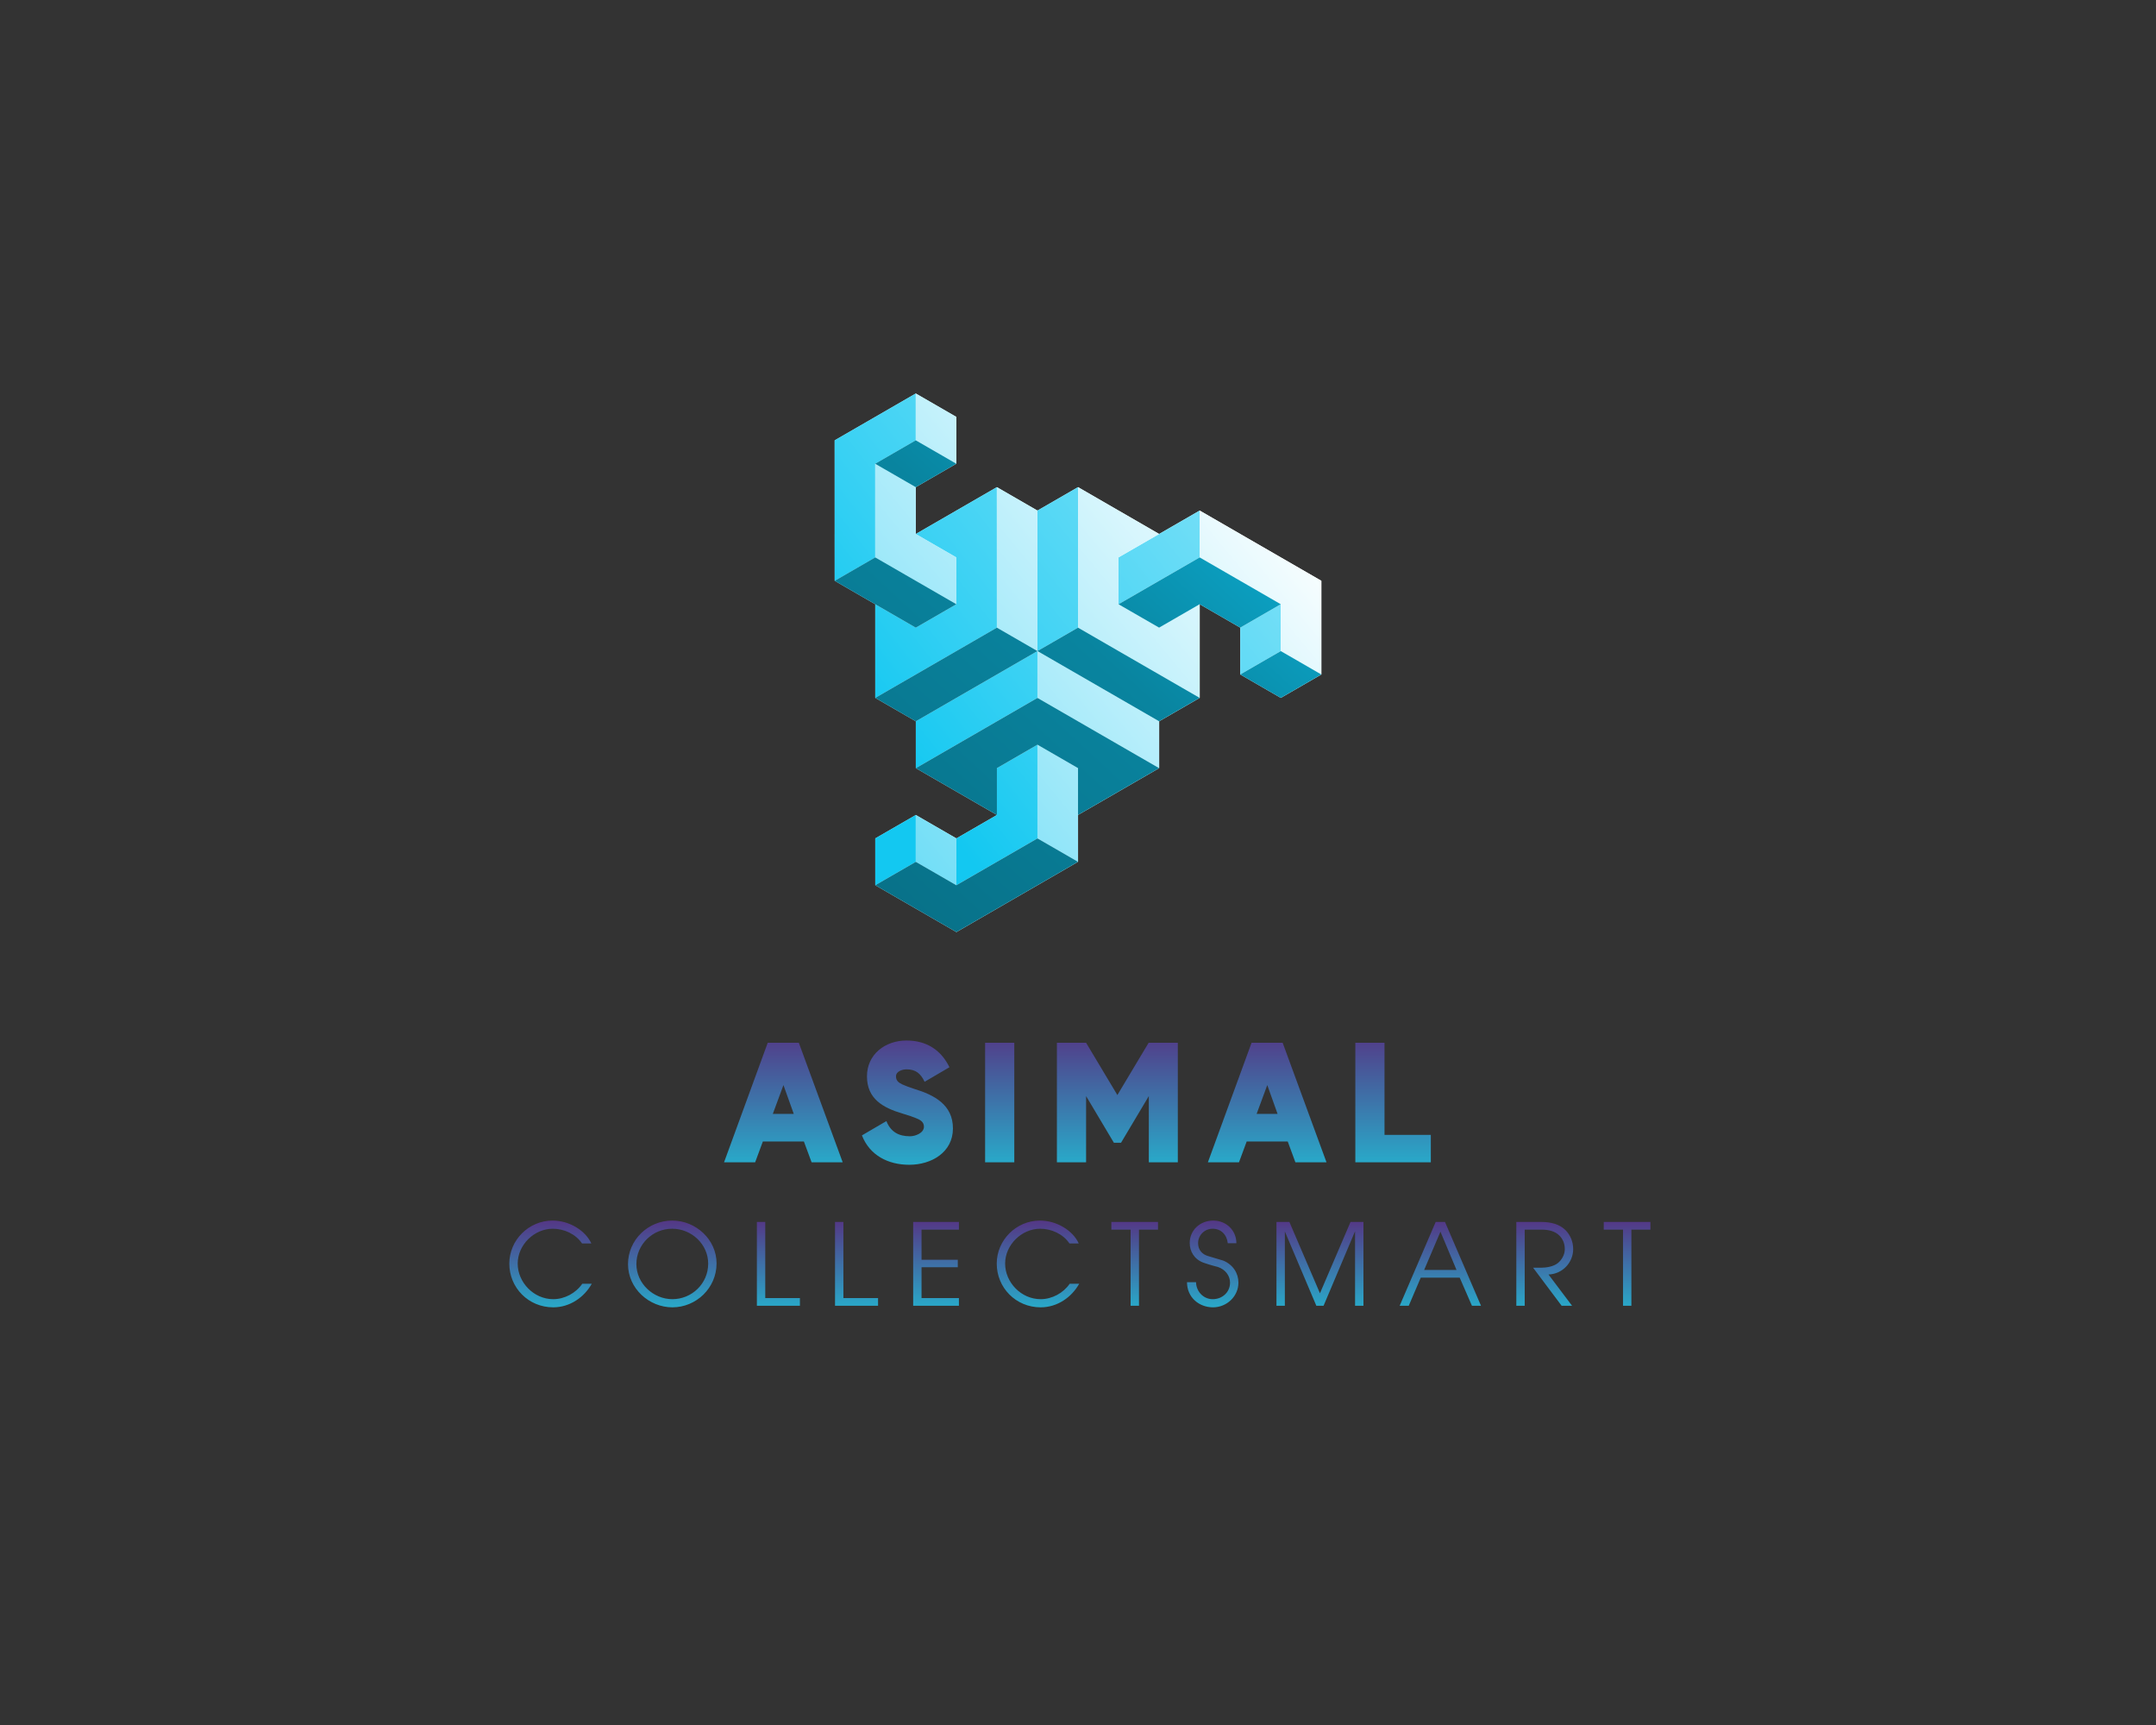<svg xml:space="preserve" viewBox="0 0 1280 1024" height="1024" width="1280" version="1.1" xmlns:xlink="http://www.w3.org/1999/xlink" xmlns="http://www.w3.org/2000/svg">
<rect x="0" y="0" width="1280" height="1024" fill="#333333" stroke="none"/>
<desc>Created with Fabric.js 5.3.0</desc>
<defs>
</defs>
<g id="background-logo" transform="matrix(1 0 0 1 640 512)">
<rect height="1024" width="1280" ry="0" rx="0" y="-512" x="-640" paint-order="stroke" style="stroke: none; stroke-width: 0; stroke-dasharray: none; stroke-linecap: butt; stroke-dashoffset: 0; stroke-linejoin: miter; stroke-miterlimit: 4; fill: rgb(255,255,255); fill-opacity: 0; fill-rule: nonzero; opacity: 1;"></rect>
</g>
<g id="text-logo" transform="matrix(1.921 0 0 1.921 639.663 654.554)">
<g paint-order="stroke" style="">
		<g id="text-logo-path-0" transform="matrix(1 0 0 1 0 0)">
<linearGradient y2="51.164" x2="-0.202" y1="-9.836" x1="-0.202" gradientTransform="matrix(1 0 0 1 0.16 -37.64)" gradientUnits="userSpaceOnUse" id="SVGID_248396">
<stop style="stop-color:rgb(91,36,122);stop-opacity: 1" offset="0%"></stop>
<stop style="stop-color:rgb(27,206,223);stop-opacity: 1" offset="100%"></stop>
</linearGradient>
<path stroke-linecap="round" d="M 27.22 0 L 36.83 0 L 23.27 -36.94 L 13.66 -36.94 L 0.16 0 L 9.77 0 L 12.15 -6.43 L 24.84 -6.43 Z M 15.23 -14.96 L 18.52 -23.87 L 21.71 -14.96 Z M 57.4 0.76 C 64.26 0.76 70.9 -3.08 70.9 -10.48 C 70.9 -17.77 65.18 -20.79 58.97 -22.68 C 57.29 -23.22 56.05 -23.71 55.24 -24.08 C 54.11 -24.62 53.3 -25.22 53.3 -26.57 C 53.3 -28.13 55.3 -28.73 56.54 -28.73 C 59.45 -28.73 60.91 -27.43 62.15 -24.89 L 69.82 -29.38 C 67.18 -34.83 62.59 -37.64 56.54 -37.64 C 49.95 -37.64 44.33 -33.37 44.33 -26.57 C 44.33 -19.6 49.3 -16.85 55.3 -15.07 C 57.19 -14.53 58.54 -14.04 59.45 -13.66 C 60.7 -13.18 61.94 -12.53 61.94 -11.02 C 61.94 -9.02 59.24 -8.05 57.62 -8.05 C 54.11 -8.05 51.68 -9.4 50.33 -12.74 L 42.77 -8.32 C 45.2 -2.11 50.92 0.76 57.4 0.76 Z M 80.84 -36.94 L 80.84 0 L 89.86 0 L 89.86 -36.94 Z M 131.44 -36.88 L 131.38 -36.94 L 121.72 -20.79 L 112.05 -36.94 L 103.03 -36.94 L 103.03 0 L 112.05 0 L 112.05 -20.47 L 120.64 -6.05 L 122.85 -6.05 L 131.44 -20.47 L 131.44 0 L 140.4 0 L 140.4 -36.94 L 131.44 -36.94 Z M 176.74 0 L 186.35 0 L 172.8 -36.94 L 163.19 -36.94 L 149.69 0 L 159.3 0 L 161.68 -6.43 L 174.37 -6.43 Z M 164.75 -14.96 L 168.05 -23.87 L 171.23 -14.96 Z M 204.28 -8.48 L 204.28 -36.94 L 195.26 -36.94 L 195.26 0 L 218.59 0 L 218.59 -8.48 Z" transform="translate(-109.375, 18.44)" paint-order="stroke" style="stroke: none; stroke-width: 0; stroke-dasharray: none; stroke-linecap: butt; stroke-dashoffset: 0; stroke-linejoin: miter; stroke-miterlimit: 4; fill: url(#SVGID_248396); fill-rule: nonzero; opacity: 1;"></path>
</g>
</g>
</g>
<g id="tagline-c2f1cc3f-4e73-4639-9b60-bc4b66d80341-logo" transform="matrix(1.921 0 0 1.921 641.109 750.309)">
<g paint-order="stroke" style="">
		<g id="tagline-c2f1cc3f-4e73-4639-9b60-bc4b66d80341-logo-path-0" transform="matrix(1 0 0 1 0 0)">
<linearGradient y2="35.55" x2="-1.488" y1="-4.45" x1="-1.488" gradientTransform="matrix(1 0 0 1 1.54 -26.32)" gradientUnits="userSpaceOnUse" id="SVGID_248397">
<stop style="stop-color:rgb(91,36,122);stop-opacity: 1" offset="0%"></stop>
<stop style="stop-color:rgb(27,206,223);stop-opacity: 1" offset="100%"></stop>
</linearGradient>
<path stroke-linecap="round" d="M 27.02 -6.79 L 24.08 -6.79 C 22.12 -3.92 18.62 -2.03 15.12 -2.03 C 9.03 -2.03 4.13 -7.28 4.13 -13.02 C 4.13 -18.83 9.24 -23.8 14.98 -23.8 C 18.41 -23.8 22.05 -22.19 24.01 -19.25 L 26.88 -19.25 C 25.13 -23.17 20.16 -26.32 14.91 -26.32 C 7.56 -26.32 1.54 -20.3 1.54 -13.02 C 1.54 -5.6 7.42 0.49 15.12 0.49 C 20.3 0.49 24.71 -2.66 27.02 -6.79 Z M 65.59 -13.09 C 65.59 -20.44 59.22 -26.32 51.87 -26.32 C 44.38 -26.32 38.22 -20.3 38.22 -12.88 C 38.22 -5.32 44.73 0.49 51.94 0.49 C 59.29 0.49 65.59 -5.46 65.59 -13.09 Z M 63 -13.02 C 63 -6.79 57.89 -2.03 51.94 -2.03 C 46.06 -2.03 40.81 -6.86 40.81 -12.88 C 40.81 -18.9 45.78 -23.8 51.87 -23.8 C 57.89 -23.8 63 -18.97 63 -13.02 Z M 91.35 0 L 91.35 -2.38 L 80.64 -2.38 L 80.64 -25.9 L 78.05 -25.9 L 78.05 0 Z M 115.5 0 L 115.5 -2.38 L 104.79 -2.38 L 104.79 -25.9 L 102.2 -25.9 L 102.2 0 Z M 140.49 0 L 140.49 -2.38 L 128.94 -2.38 L 128.94 -11.9 L 140.14 -11.9 L 140.14 -14.21 L 128.94 -14.21 L 128.94 -23.52 L 140.49 -23.52 L 140.49 -25.9 L 126.35 -25.9 L 126.35 0 Z M 177.66 -6.79 L 174.72 -6.79 C 172.76 -3.92 169.26 -2.03 165.76 -2.03 C 159.67 -2.03 154.77 -7.28 154.77 -13.02 C 154.77 -18.83 159.88 -23.8 165.62 -23.8 C 169.05 -23.8 172.69 -22.19 174.65 -19.25 L 177.52 -19.25 C 175.77 -23.17 170.8 -26.32 165.55 -26.32 C 158.2 -26.32 152.18 -20.3 152.18 -13.02 C 152.18 -5.6 158.06 0.49 165.76 0.49 C 170.94 0.49 175.35 -2.66 177.66 -6.79 Z M 202.02 -23.52 L 202.02 -25.9 L 187.6 -25.9 L 187.6 -23.52 L 193.55 -23.52 L 193.55 0 L 196.14 0 L 196.14 -23.52 Z M 226.87 -7.14 C 226.87 -9.94 225.33 -12.6 222.25 -13.93 L 217.35 -15.4 C 215.74 -15.89 214.41 -17.22 214.41 -19.32 C 214.41 -21.91 216.51 -23.8 218.89 -23.8 C 221.48 -23.8 223.3 -21.98 223.58 -19.32 L 226.24 -19.32 C 226.24 -23.38 223.02 -26.32 219.1 -26.32 C 215.04 -26.32 211.82 -23.38 211.82 -19.39 C 211.82 -16.8 213.22 -14.35 216.09 -13.3 C 218.05 -12.6 220.57 -11.97 220.57 -11.97 C 222.81 -11.2 224.28 -9.31 224.28 -7.14 C 224.28 -4.13 221.83 -2.03 218.96 -2.03 C 215.81 -2.03 213.78 -4.69 213.78 -7.28 L 210.98 -7.28 C 210.98 -2.59 214.69 0.49 219.03 0.49 C 223.23 0.49 226.87 -2.87 226.87 -7.14 Z M 265.51 0 L 265.51 -25.9 L 261.52 -25.9 L 252.07 -3.85 L 242.62 -25.9 L 238.63 -25.9 L 238.63 0 L 241.22 0 L 241.22 -22.96 L 250.95 0 L 253.19 0 L 262.92 -23.03 L 262.92 0 Z M 301.84 0 L 290.71 -25.9 L 287.84 -25.9 L 276.71 0 L 279.51 0 L 283.22 -8.68 L 295.26 -8.68 L 299.04 0 Z M 294.28 -11.06 L 284.27 -11.06 L 289.31 -22.89 Z M 330.33 -17.5 C 330.33 -19.95 329.35 -21.91 328.02 -23.31 C 326.13 -25.2 323.54 -25.9 320.25 -25.9 L 312.76 -25.9 L 312.76 0 L 315.35 0 L 315.35 -23.52 L 320.6 -23.52 C 322.7 -23.52 324.73 -23.03 326.06 -21.7 C 327.04 -20.72 327.74 -19.32 327.74 -17.5 C 327.74 -15.75 326.76 -14.14 325.64 -13.23 C 324.24 -12.04 321.79 -11.76 320.6 -11.76 L 317.94 -11.76 L 326.76 0 L 329.98 0 L 322.7 -9.66 C 327.11 -9.8 330.33 -13.44 330.33 -17.5 Z M 354.2 -23.52 L 354.2 -25.9 L 339.78 -25.9 L 339.78 -23.52 L 345.73 -23.52 L 345.73 0 L 348.32 0 L 348.32 -23.52 Z" transform="translate(-177.87, 12.915)" paint-order="stroke" style="stroke: none; stroke-width: 0; stroke-dasharray: none; stroke-linecap: butt; stroke-dashoffset: 0; stroke-linejoin: miter; stroke-miterlimit: 4; fill: url(#SVGID_248397); fill-rule: nonzero; opacity: 1;"></path>
</g>
</g>
</g>
<g id="logo-logo" transform="matrix(1.921 0 0 1.921 640 393.444)">
<g paint-order="stroke" style="">
		<g transform="matrix(1.632 0 0 -1.632 0.007 0)">
<linearGradient y2="0" x2="1" y1="0" x1="0" gradientTransform="matrix(-1061.288 1e-7 1e-7 1061.288 575.744 80)" gradientUnits="userSpaceOnUse" id="SVGID_206_248371">
<stop style="stop-color:rgb(255,255,255);stop-opacity: 1" offset="0%"></stop>
<stop style="stop-color:rgb(255,255,255);stop-opacity: 1" offset="34.946%"></stop>
<stop style="stop-color:rgb(255,255,255);stop-opacity: 1" offset="40.9%"></stop>
<stop style="stop-color:rgb(101,219,246);stop-opacity: 1" offset="56.989%"></stop>
<stop style="stop-color:rgb(101,219,246);stop-opacity: 1" offset="100%"></stop>
</linearGradient>
<path stroke-linecap="round" d="M 127.878 82.219 L 120.196 86.654 L 133.788 78.808 z M 97.159 73.351 L 99.615 74.769 L 97.159 73.351 L 91.559 70.116 z M 158.593 99.957 L 150.917 104.388 L 150.911 104.393 L 143.235 108.823 L 135.554 104.388 L 127.878 108.823 L 127.872 108.823 L 120.196 113.257 L 112.515 108.823 L 112.515 99.954 L 112.515 91.088 L 112.515 82.219 L 112.514 91.088 L 112.511 99.952 L 112.509 108.821 L 104.827 113.255 L 104.829 104.386 L 104.832 95.522 L 104.833 86.653 L 104.827 113.255 L 97.152 108.822 L 89.475 104.388 L 89.471 104.386 L 89.473 104.393 L 89.469 113.255 L 97.149 117.691 L 97.15 126.556 L 89.469 130.99 L 81.788 126.554 L 74.108 122.12 L 74.111 113.249 L 74.113 104.386 L 74.111 104.379 L 74.115 95.517 L 81.795 91.083 L 81.795 82.218 L 81.797 82.213 L 81.796 73.349 L 89.477 68.914 L 89.478 68.915 L 89.478 60.045 L 97.156 55.614 L 104.834 51.183 L 104.837 51.18 L 104.832 51.178 L 97.158 46.744 L 89.476 51.179 L 81.798 46.747 L 81.798 37.878 L 89.479 33.444 L 97.161 29.01 L 104.841 33.446 L 112.516 37.879 L 112.522 37.881 L 120.196 42.314 L 120.196 51.184 L 127.874 55.614 L 127.878 55.619 L 135.556 60.05 L 135.556 68.92 L 135.555 68.92 L 143.235 73.354 L 143.235 82.219 L 143.235 91.085 L 143.235 91.088 L 143.239 91.085 L 150.917 86.654 L 150.917 77.785 L 158.593 73.351 L 166.272 77.785 L 166.272 86.654 L 166.272 95.523 z" transform="translate(-120.19, -80)" paint-order="stroke" style="stroke: none; stroke-width: 1; stroke-dasharray: none; stroke-linecap: butt; stroke-dashoffset: 0; stroke-linejoin: miter; stroke-miterlimit: 4; fill: url(#SVGID_206_248371); fill-rule: nonzero; opacity: 1;"></path>
</g>
		<g transform="matrix(1.632 0 0 -1.632 -43.868 -21.708)">
<linearGradient y2="0" x2="1" y1="0" x1="0" gradientTransform="matrix(-88.22 -69.483 -69.483 88.22 146.256 134.201)" gradientUnits="userSpaceOnUse" id="SVGID_207_248372">
<stop style="stop-color:rgb(135,227,248);stop-opacity: 1" offset="0%"></stop>
<stop style="stop-color:rgb(53,208,243);stop-opacity: 1" offset="59.996%"></stop>
<stop style="stop-color:rgb(19,200,241);stop-opacity: 1" offset="83.006%"></stop>
<stop style="stop-color:rgb(19,200,241);stop-opacity: 1" offset="100%"></stop>
</linearGradient>
<path stroke-linecap="round" d="M 104.824 86.653 L 104.818 113.255 L 97.143 108.822 L 89.466 104.388 L 89.462 104.386 L 97.144 99.952 L 97.153 91.087 L 97.149 91.085 L 89.464 86.648 L 81.786 91.083 L 81.786 82.218 L 81.788 82.213 L 81.787 73.349 L 89.468 77.784 L 97.144 82.217 z" transform="translate(-93.305, -93.302)" paint-order="stroke" style="stroke: none; stroke-width: 1; stroke-dasharray: none; stroke-linecap: butt; stroke-dashoffset: 0; stroke-linejoin: miter; stroke-miterlimit: 4; fill: url(#SVGID_207_248372); fill-rule: nonzero; opacity: 1;"></path>
</g>
		<g transform="matrix(1.632 0 0 -1.632 -62.676 -54.268)">
<linearGradient y2="0" x2="1" y1="0" x1="0" gradientTransform="matrix(-88.221 -69.484 -69.484 88.221 131.364 153.111)" gradientUnits="userSpaceOnUse" id="SVGID_208_248373">
<stop style="stop-color:rgb(135,227,248);stop-opacity: 1" offset="0%"></stop>
<stop style="stop-color:rgb(53,208,243);stop-opacity: 1" offset="59.996%"></stop>
<stop style="stop-color:rgb(19,200,241);stop-opacity: 1" offset="83.006%"></stop>
<stop style="stop-color:rgb(19,200,241);stop-opacity: 1" offset="100%"></stop>
</linearGradient>
<path stroke-linecap="round" d="M 81.782 117.685 L 81.779 117.689 L 81.783 117.691 L 89.46 122.126 L 89.46 130.99 L 81.779 126.554 L 74.1 122.12 L 74.102 113.249 L 74.105 104.386 L 74.102 104.379 L 74.106 95.517 L 81.786 99.953 L 81.783 108.822 z" transform="translate(-81.78, -113.254)" paint-order="stroke" style="stroke: none; stroke-width: 1; stroke-dasharray: none; stroke-linecap: butt; stroke-dashoffset: 0; stroke-linejoin: miter; stroke-miterlimit: 4; fill: url(#SVGID_208_248373); fill-rule: nonzero; opacity: 1;"></path>
</g>
		<g transform="matrix(1.632 0 0 -1.632 -31.33 14.472)">
<linearGradient y2="0" x2="1" y1="0" x1="0" gradientTransform="matrix(-88.221 -69.484 -69.484 88.221 159.583 117.282)" gradientUnits="userSpaceOnUse" id="SVGID_209_248374">
<stop style="stop-color:rgb(135,227,248);stop-opacity: 1" offset="0%"></stop>
<stop style="stop-color:rgb(53,208,243);stop-opacity: 1" offset="59.996%"></stop>
<stop style="stop-color:rgb(19,200,241);stop-opacity: 1" offset="83.006%"></stop>
<stop style="stop-color:rgb(19,200,241);stop-opacity: 1" offset="100%"></stop>
</linearGradient>
<path stroke-linecap="round" d="M 97.15 73.351 L 89.47 68.915 L 89.47 60.045 L 97.151 64.481 L 104.827 68.914 L 112.506 73.351 L 112.506 82.219 L 104.826 77.784 z" transform="translate(-100.988, -71.132)" paint-order="stroke" style="stroke: none; stroke-width: 1; stroke-dasharray: none; stroke-linecap: butt; stroke-dashoffset: 0; stroke-linejoin: miter; stroke-miterlimit: 4; fill: url(#SVGID_209_248374); fill-rule: nonzero; opacity: 1;"></path>
</g>
		<g transform="matrix(1.632 0 0 -1.632 -25.064 47.025)">
<linearGradient y2="0" x2="1" y1="0" x1="0" gradientTransform="matrix(-88.22 -69.483 -69.483 88.22 171.142 102.605)" gradientUnits="userSpaceOnUse" id="SVGID_210_248375">
<stop style="stop-color:rgb(135,227,248);stop-opacity: 1" offset="0%"></stop>
<stop style="stop-color:rgb(53,208,243);stop-opacity: 1" offset="59.996%"></stop>
<stop style="stop-color:rgb(19,200,241);stop-opacity: 1" offset="83.006%"></stop>
<stop style="stop-color:rgb(19,200,241);stop-opacity: 1" offset="100%"></stop>
</linearGradient>
<path stroke-linecap="round" d="M 104.829 60.05 L 104.829 51.18 L 104.823 51.178 L 97.149 46.744 L 97.151 37.881 L 104.827 42.313 L 112.506 46.748 L 112.506 55.617 L 112.506 64.487 L 112.501 64.488 z" transform="translate(-104.827, -51.185)" paint-order="stroke" style="stroke: none; stroke-width: 1; stroke-dasharray: none; stroke-linecap: butt; stroke-dashoffset: 0; stroke-linejoin: miter; stroke-miterlimit: 4; fill: url(#SVGID_210_248375); fill-rule: nonzero; opacity: 1;"></path>
</g>
		<g transform="matrix(1.632 0 0 -1.632 -56.396 57.887)">
<linearGradient y2="0" x2="1" y1="0" x1="0" gradientTransform="matrix(-88.22 -69.483 -69.483 88.22 166.634 108.329)" gradientUnits="userSpaceOnUse" id="SVGID_211_248376">
<stop style="stop-color:rgb(135,227,248);stop-opacity: 1" offset="0%"></stop>
<stop style="stop-color:rgb(53,208,243);stop-opacity: 1" offset="59.996%"></stop>
<stop style="stop-color:rgb(19,200,241);stop-opacity: 1" offset="83.006%"></stop>
<stop style="stop-color:rgb(19,200,241);stop-opacity: 1" offset="100%"></stop>
</linearGradient>
<path stroke-linecap="round" d="M 81.79 37.878 L 89.467 42.309 L 89.467 51.179 L 81.79 46.747 Z" transform="translate(-85.629, -44.528)" paint-order="stroke" style="stroke: none; stroke-width: 1; stroke-dasharray: none; stroke-linecap: butt; stroke-dashoffset: 0; stroke-linejoin: miter; stroke-miterlimit: 4; fill: url(#SVGID_211_248376); fill-rule: nonzero; opacity: 1;"></path>
</g>
		<g transform="matrix(1.632 0 0 -1.632 -6.265 -28.947)">
<linearGradient y2="0" x2="1" y1="0" x1="0" gradientTransform="matrix(-88.222 -69.484 -69.484 88.222 152.53 126.237)" gradientUnits="userSpaceOnUse" id="SVGID_212_248377">
<stop style="stop-color:rgb(135,227,248);stop-opacity: 1" offset="0%"></stop>
<stop style="stop-color:rgb(53,208,243);stop-opacity: 1" offset="59.996%"></stop>
<stop style="stop-color:rgb(19,200,241);stop-opacity: 1" offset="83.006%"></stop>
<stop style="stop-color:rgb(19,200,241);stop-opacity: 1" offset="100%"></stop>
</linearGradient>
<path stroke-linecap="round" d="M 112.506 99.954 L 112.506 91.088 L 112.506 82.219 L 120.188 86.654 L 120.188 95.523 L 120.188 104.388 L 120.188 113.257 L 112.506 108.823 z" transform="translate(-116.347, -97.738)" paint-order="stroke" style="stroke: none; stroke-width: 1; stroke-dasharray: none; stroke-linecap: butt; stroke-dashoffset: 0; stroke-linejoin: miter; stroke-miterlimit: 4; fill: url(#SVGID_212_248377); fill-rule: nonzero; opacity: 1;"></path>
</g>
		<g transform="matrix(1.632 0 0 -1.632 25.065 -32.564)">
<linearGradient y2="0" x2="1" y1="0" x1="0" gradientTransform="matrix(-88.222 -69.485 -69.485 88.222 158.803 118.274)" gradientUnits="userSpaceOnUse" id="SVGID_213_248378">
<stop style="stop-color:rgb(135,227,248);stop-opacity: 1" offset="0%"></stop>
<stop style="stop-color:rgb(53,208,243);stop-opacity: 1" offset="59.996%"></stop>
<stop style="stop-color:rgb(19,200,241);stop-opacity: 1" offset="83.006%"></stop>
<stop style="stop-color:rgb(19,200,241);stop-opacity: 1" offset="100%"></stop>
</linearGradient>
<path stroke-linecap="round" d="M 127.863 99.958 L 127.863 91.085 L 135.545 95.52 L 143.227 99.954 L 143.227 108.823 L 135.545 104.388 z" transform="translate(-135.545, -99.954)" paint-order="stroke" style="stroke: none; stroke-width: 1; stroke-dasharray: none; stroke-linecap: butt; stroke-dashoffset: 0; stroke-linejoin: miter; stroke-miterlimit: 4; fill: url(#SVGID_213_248378); fill-rule: nonzero; opacity: 1;"></path>
</g>
		<g transform="matrix(1.632 0 0 -1.632 56.403 -7.24)">
<linearGradient y2="0" x2="1" y1="0" x1="0" gradientTransform="matrix(-88.213 -69.478 -69.478 88.213 173.696 99.36)" gradientUnits="userSpaceOnUse" id="SVGID_214_248379">
<stop style="stop-color:rgb(135,227,248);stop-opacity: 1" offset="0%"></stop>
<stop style="stop-color:rgb(53,208,243);stop-opacity: 1" offset="59.996%"></stop>
<stop style="stop-color:rgb(19,200,241);stop-opacity: 1" offset="83.006%"></stop>
<stop style="stop-color:rgb(19,200,241);stop-opacity: 1" offset="100%"></stop>
</linearGradient>
<path stroke-linecap="round" d="M 158.584 91.088 L 150.908 86.654 L 150.908 77.785 L 158.588 82.219 L 158.588 91.085 L 158.588 91.088 z" transform="translate(-154.748, -84.436)" paint-order="stroke" style="stroke: none; stroke-width: 1; stroke-dasharray: none; stroke-linecap: butt; stroke-dashoffset: 0; stroke-linejoin: miter; stroke-miterlimit: 4; fill: url(#SVGID_214_248379); fill-rule: nonzero; opacity: 1;"></path>
</g>
		<g transform="matrix(1.632 0 0 -1.632 18.802 -21.715)">
<linearGradient y2="0" x2="1" y1="0" x1="0" gradientTransform="matrix(-83.928 -69.094 -69.094 83.928 158.311 115.208)" gradientUnits="userSpaceOnUse" id="SVGID_215_248380">
<stop style="stop-color:rgb(255,255,255);stop-opacity: 1" offset="0%"></stop>
<stop style="stop-color:rgb(101,219,246);stop-opacity: 1" offset="100%"></stop>
</linearGradient>
<path stroke-linecap="round" d="M 127.863 91.08 L 127.863 91.085 L 127.863 99.958 L 135.545 104.388 L 127.869 108.823 L 127.863 108.823 L 120.188 113.257 L 120.188 104.388 L 120.188 95.523 L 120.188 86.654 L 143.227 73.355 L 143.227 82.219 L 143.227 91.085 L 143.227 91.088 L 135.545 86.654 z" transform="translate(-131.707, -93.306)" paint-order="stroke" style="stroke: none; stroke-width: 1; stroke-dasharray: none; stroke-linecap: butt; stroke-dashoffset: 0; stroke-linejoin: miter; stroke-miterlimit: 4; fill: url(#SVGID_215_248380); fill-rule: nonzero; opacity: 1;"></path>
</g>
		<g transform="matrix(1.632 0 0 -1.632 56.399 -21.711)">
<linearGradient y2="0" x2="1" y1="0" x1="0" gradientTransform="matrix(-83.923 -69.09 -69.09 83.923 167.617 103.901)" gradientUnits="userSpaceOnUse" id="SVGID_216_248381">
<stop style="stop-color:rgb(255,255,255);stop-opacity: 1" offset="0%"></stop>
<stop style="stop-color:rgb(101,219,246);stop-opacity: 1" offset="100%"></stop>
</linearGradient>
<path stroke-linecap="round" d="M 158.584 99.958 L 150.908 104.388 L 150.902 104.393 L 143.227 108.823 L 143.227 99.954 L 150.908 95.52 L 158.584 91.088 L 158.588 91.088 L 158.588 91.085 L 158.588 82.219 L 166.264 77.785 L 166.264 86.654 L 166.264 95.523 z" transform="translate(-154.745, -93.304)" paint-order="stroke" style="stroke: none; stroke-width: 1; stroke-dasharray: none; stroke-linecap: butt; stroke-dashoffset: 0; stroke-linejoin: miter; stroke-miterlimit: 4; fill: url(#SVGID_216_248381); fill-rule: nonzero; opacity: 1;"></path>
</g>
		<g transform="matrix(1.632 0 0 -1.632 -18.807 -28.946)">
<linearGradient y2="0" x2="1" y1="0" x1="0" gradientTransform="matrix(-83.928 -69.094 -69.094 83.928 146.827 129.157)" gradientUnits="userSpaceOnUse" id="SVGID_217_248382">
<stop style="stop-color:rgb(255,255,255);stop-opacity: 1" offset="0%"></stop>
<stop style="stop-color:rgb(101,219,246);stop-opacity: 1" offset="100%"></stop>
</linearGradient>
<path stroke-linecap="round" d="M 112.502 99.952 L 112.5 108.821 L 104.818 113.255 L 104.82 104.386 L 104.823 95.522 L 104.824 86.653 L 112.506 82.219 L 112.505 91.088 z" transform="translate(-108.662, -97.737)" paint-order="stroke" style="stroke: none; stroke-width: 1; stroke-dasharray: none; stroke-linecap: butt; stroke-dashoffset: 0; stroke-linejoin: miter; stroke-miterlimit: 4; fill: url(#SVGID_217_248382); fill-rule: nonzero; opacity: 1;"></path>
</g>
		<g transform="matrix(1.632 0 0 -1.632 -50.131 -39.795)">
<linearGradient y2="0" x2="1" y1="0" x1="0" gradientTransform="matrix(-83.925 -69.092 -69.092 83.925 135.809 142.537)" gradientUnits="userSpaceOnUse" id="SVGID_218_248383">
<stop style="stop-color:rgb(255,255,255);stop-opacity: 1" offset="0%"></stop>
<stop style="stop-color:rgb(101,219,246);stop-opacity: 1" offset="100%"></stop>
</linearGradient>
<path stroke-linecap="round" d="M 89.462 104.386 L 89.464 104.393 L 89.46 113.255 L 81.782 117.685 L 81.783 108.822 L 81.786 99.953 L 89.467 95.519 L 97.149 91.085 L 97.153 91.087 L 97.144 99.952 z" transform="translate(-89.468, -104.385)" paint-order="stroke" style="stroke: none; stroke-width: 1; stroke-dasharray: none; stroke-linecap: butt; stroke-dashoffset: 0; stroke-linejoin: miter; stroke-miterlimit: 4; fill: url(#SVGID_218_248383); fill-rule: nonzero; opacity: 1;"></path>
</g>
		<g transform="matrix(1.632 0 0 -1.632 -43.876 -72.361)">
<linearGradient y2="0" x2="1" y1="0" x1="0" gradientTransform="matrix(-83.921 -69.089 -69.089 83.921 127.565 152.549)" gradientUnits="userSpaceOnUse" id="SVGID_219_248384">
<stop style="stop-color:rgb(255,255,255);stop-opacity: 1" offset="0%"></stop>
<stop style="stop-color:rgb(101,219,246);stop-opacity: 1" offset="100%"></stop>
</linearGradient>
<path stroke-linecap="round" d="M 97.141 126.556 L 89.46 130.99 L 89.46 122.126 L 97.141 117.691 z" transform="translate(-93.3, -124.341)" paint-order="stroke" style="stroke: none; stroke-width: 1; stroke-dasharray: none; stroke-linecap: butt; stroke-dashoffset: 0; stroke-linejoin: miter; stroke-miterlimit: 4; fill: url(#SVGID_219_248384); fill-rule: nonzero; opacity: 1;"></path>
</g>
		<g transform="matrix(1.632 0 0 -1.632 6.267 14.468)">
<linearGradient y2="0" x2="1" y1="0" x1="0" gradientTransform="matrix(-83.93 -69.095 -69.095 83.93 166.089 105.763)" gradientUnits="userSpaceOnUse" id="SVGID_220_248385">
<stop style="stop-color:rgb(255,255,255);stop-opacity: 1" offset="0%"></stop>
<stop style="stop-color:rgb(101,219,246);stop-opacity: 1" offset="100%"></stop>
</linearGradient>
<path stroke-linecap="round" d="M 120.186 77.786 L 112.506 82.219 L 112.506 73.351 L 120.188 68.916 L 127.865 64.484 L 135.547 60.05 L 135.547 68.92 L 127.863 73.355 z" transform="translate(-124.026, -71.135)" paint-order="stroke" style="stroke: none; stroke-width: 1; stroke-dasharray: none; stroke-linecap: butt; stroke-dashoffset: 0; stroke-linejoin: miter; stroke-miterlimit: 4; fill: url(#SVGID_220_248385); fill-rule: nonzero; opacity: 1;"></path>
</g>
		<g transform="matrix(1.632 0 0 -1.632 -6.263 43.409)">
<linearGradient y2="0" x2="1" y1="0" x1="0" gradientTransform="matrix(-83.928 -69.094 -69.094 83.928 171.687 98.96)" gradientUnits="userSpaceOnUse" id="SVGID_221_248386">
<stop style="stop-color:rgb(255,255,255);stop-opacity: 1" offset="0%"></stop>
<stop style="stop-color:rgb(101,219,246);stop-opacity: 1" offset="100%"></stop>
</linearGradient>
<path stroke-linecap="round" d="M 112.506 55.617 L 112.506 46.748 L 120.188 42.314 L 120.188 51.184 L 120.19 60.051 L 112.506 64.487 z" transform="translate(-116.348, -53.4)" paint-order="stroke" style="stroke: none; stroke-width: 1; stroke-dasharray: none; stroke-linecap: butt; stroke-dashoffset: 0; stroke-linejoin: miter; stroke-miterlimit: 4; fill: url(#SVGID_221_248386); fill-rule: nonzero; opacity: 1;"></path>
</g>
		<g transform="matrix(1.632 0 0 -1.632 -43.862 57.889)">
<linearGradient y2="0" x2="1" y1="0" x1="0" gradientTransform="matrix(-83.927 -69.094 -69.094 83.927 166.735 104.977)" gradientUnits="userSpaceOnUse" id="SVGID_222_248387">
<stop style="stop-color:rgb(255,255,255);stop-opacity: 1" offset="0%"></stop>
<stop style="stop-color:rgb(101,219,246);stop-opacity: 1" offset="100%"></stop>
</linearGradient>
<path stroke-linecap="round" d="M 89.467 51.179 L 89.467 42.309 L 97.145 37.878 L 97.149 37.876 L 97.151 37.881 L 97.149 46.744 z" transform="translate(-93.309, -44.528)" paint-order="stroke" style="stroke: none; stroke-width: 1; stroke-dasharray: none; stroke-linecap: butt; stroke-dashoffset: 0; stroke-linejoin: miter; stroke-miterlimit: 4; fill: url(#SVGID_222_248387); fill-rule: nonzero; opacity: 1;"></path>
</g>
		<g transform="matrix(1.632 0 0 -1.632 -12.529 28.942)">
<linearGradient y2="0" x2="1" y1="0" x1="0" gradientTransform="matrix(-81.782 -88.223 -88.223 81.782 165.7 117.428)" gradientUnits="userSpaceOnUse" id="SVGID_223_248388">
<stop style="stop-color:rgb(13,179,217);stop-opacity: 1" offset="0%"></stop>
<stop style="stop-color:rgb(9,132,159);stop-opacity: 1" offset="45.365%"></stop>
<stop style="stop-color:rgb(8,112,135);stop-opacity: 1" offset="100%"></stop>
</linearGradient>
<path stroke-linecap="round" d="M 120.188 68.916 L 112.506 73.351 L 89.47 60.045 L 97.148 55.614 L 104.826 51.183 L 104.829 51.18 L 104.829 60.05 L 112.501 64.488 L 112.506 64.487 L 120.19 60.051 L 120.188 51.184 L 127.865 55.614 L 127.869 55.619 L 135.547 60.05 L 127.865 64.484 z" transform="translate(-112.508, -62.266)" paint-order="stroke" style="stroke: none; stroke-width: 1; stroke-dasharray: none; stroke-linecap: butt; stroke-dashoffset: 0; stroke-linejoin: miter; stroke-miterlimit: 4; fill: url(#SVGID_223_248388); fill-rule: nonzero; opacity: 1;"></path>
</g>
		<g transform="matrix(1.632 0 0 -1.632 -31.328 68.739)">
<linearGradient y2="0" x2="1" y1="0" x1="0" gradientTransform="matrix(-81.781 -88.222 -88.222 81.781 169.451 113.95)" gradientUnits="userSpaceOnUse" id="SVGID_224_248389">
<stop style="stop-color:rgb(13,179,217);stop-opacity: 1" offset="0%"></stop>
<stop style="stop-color:rgb(9,132,159);stop-opacity: 1" offset="45.365%"></stop>
<stop style="stop-color:rgb(8,112,135);stop-opacity: 1" offset="100%"></stop>
</linearGradient>
<path stroke-linecap="round" d="M 104.827 42.313 L 97.151 37.881 L 97.149 37.876 L 97.145 37.878 L 89.467 42.309 L 81.79 37.878 L 89.471 33.444 L 97.152 29.01 L 104.833 33.446 L 112.507 37.879 L 112.514 37.881 L 120.188 42.314 L 112.506 46.748 z" transform="translate(-100.989, -37.879)" paint-order="stroke" style="stroke: none; stroke-width: 1; stroke-dasharray: none; stroke-linecap: butt; stroke-dashoffset: 0; stroke-linejoin: miter; stroke-miterlimit: 4; fill: url(#SVGID_224_248389); fill-rule: nonzero; opacity: 1;"></path>
</g>
		<g transform="matrix(1.632 0 0 -1.632 12.534 3.611)">
<linearGradient y2="0" x2="1" y1="0" x1="0" gradientTransform="matrix(-81.78 -88.221 -88.221 81.78 165.114 117.968)" gradientUnits="userSpaceOnUse" id="SVGID_225_248390">
<stop style="stop-color:rgb(13,179,217);stop-opacity: 1" offset="0%"></stop>
<stop style="stop-color:rgb(9,132,159);stop-opacity: 1" offset="45.365%"></stop>
<stop style="stop-color:rgb(8,112,135);stop-opacity: 1" offset="100%"></stop>
</linearGradient>
<path stroke-linecap="round" d="M 127.869 82.219 L 120.188 86.654 L 112.506 82.219 L 120.188 77.785 L 127.863 73.355 L 135.545 68.92 L 143.227 73.355 L 135.545 77.789 z" transform="translate(-127.866, -77.787)" paint-order="stroke" style="stroke: none; stroke-width: 1; stroke-dasharray: none; stroke-linecap: butt; stroke-dashoffset: 0; stroke-linejoin: miter; stroke-miterlimit: 4; fill: url(#SVGID_225_248390); fill-rule: nonzero; opacity: 1;"></path>
</g>
		<g transform="matrix(1.632 0 0 -1.632 37.596 -21.711)">
<linearGradient y2="0" x2="1" y1="0" x1="0" gradientTransform="matrix(-81.782 -88.224 -88.224 81.782 166.744 116.459)" gradientUnits="userSpaceOnUse" id="SVGID_226_248391">
<stop style="stop-color:rgb(13,179,217);stop-opacity: 1" offset="0%"></stop>
<stop style="stop-color:rgb(9,132,159);stop-opacity: 1" offset="45.365%"></stop>
<stop style="stop-color:rgb(8,112,135);stop-opacity: 1" offset="100%"></stop>
</linearGradient>
<path stroke-linecap="round" d="M 158.584 91.088 L 150.908 95.52 L 143.227 99.954 L 135.545 95.52 L 127.863 91.085 L 127.863 91.08 L 135.545 86.654 L 143.227 91.088 L 143.23 91.085 L 150.908 86.654 z" transform="translate(-143.224, -93.304)" paint-order="stroke" style="stroke: none; stroke-width: 1; stroke-dasharray: none; stroke-linecap: butt; stroke-dashoffset: 0; stroke-linejoin: miter; stroke-miterlimit: 4; fill: url(#SVGID_226_248391); fill-rule: nonzero; opacity: 1;"></path>
</g>
		<g transform="matrix(1.632 0 0 -1.632 62.667 3.615)">
<linearGradient y2="0" x2="1" y1="0" x1="0" gradientTransform="matrix(-81.769 -88.209 -88.209 81.769 181.633 102.648)" gradientUnits="userSpaceOnUse" id="SVGID_227_248392">
<stop style="stop-color:rgb(13,179,217);stop-opacity: 1" offset="0%"></stop>
<stop style="stop-color:rgb(9,132,159);stop-opacity: 1" offset="45.365%"></stop>
<stop style="stop-color:rgb(8,112,135);stop-opacity: 1" offset="100%"></stop>
</linearGradient>
<path stroke-linecap="round" d="M 158.588 82.219 L 150.908 77.785 L 158.584 73.351 L 166.264 77.785 z" transform="translate(-158.586, -77.785)" paint-order="stroke" style="stroke: none; stroke-width: 1; stroke-dasharray: none; stroke-linecap: butt; stroke-dashoffset: 0; stroke-linejoin: miter; stroke-miterlimit: 4; fill: url(#SVGID_227_248392); fill-rule: nonzero; opacity: 1;"></path>
</g>
		<g transform="matrix(1.632 0 0 -1.632 -37.599 3.617)">
<linearGradient y2="0" x2="1" y1="0" x1="0" gradientTransform="matrix(-81.78 -88.221 -88.221 81.78 148.594 133.283)" gradientUnits="userSpaceOnUse" id="SVGID_228_248393">
<stop style="stop-color:rgb(13,179,217);stop-opacity: 1" offset="0%"></stop>
<stop style="stop-color:rgb(9,132,159);stop-opacity: 1" offset="45.365%"></stop>
<stop style="stop-color:rgb(8,112,135);stop-opacity: 1" offset="100%"></stop>
</linearGradient>
<path stroke-linecap="round" d="M 97.144 82.217 L 89.468 77.784 L 81.787 73.349 L 89.468 68.914 L 97.15 73.351 L 104.827 77.784 L 112.506 82.219 L 104.824 86.653 z" transform="translate(-97.147, -77.783)" paint-order="stroke" style="stroke: none; stroke-width: 1; stroke-dasharray: none; stroke-linecap: butt; stroke-dashoffset: 0; stroke-linejoin: miter; stroke-miterlimit: 4; fill: url(#SVGID_228_248393); fill-rule: nonzero; opacity: 1;"></path>
</g>
		<g transform="matrix(1.632 0 0 -1.632 -56.398 -21.706)">
<linearGradient y2="0" x2="1" y1="0" x1="0" gradientTransform="matrix(-81.775 -88.216 -88.216 81.775 134.659 146.194)" gradientUnits="userSpaceOnUse" id="SVGID_229_248394">
<stop style="stop-color:rgb(13,179,217);stop-opacity: 1" offset="0%"></stop>
<stop style="stop-color:rgb(9,132,159);stop-opacity: 1" offset="45.365%"></stop>
<stop style="stop-color:rgb(8,112,135);stop-opacity: 1" offset="100%"></stop>
</linearGradient>
<path stroke-linecap="round" d="M 97.149 91.085 L 89.467 95.519 L 81.786 99.953 L 74.106 95.517 L 81.786 91.083 L 89.464 86.648 z" transform="translate(-85.627, -93.3)" paint-order="stroke" style="stroke: none; stroke-width: 1; stroke-dasharray: none; stroke-linecap: butt; stroke-dashoffset: 0; stroke-linejoin: miter; stroke-miterlimit: 4; fill: url(#SVGID_229_248394); fill-rule: nonzero; opacity: 1;"></path>
</g>
		<g transform="matrix(1.632 0 0 -1.632 -50.143 -61.509)">
<linearGradient y2="0" x2="1" y1="0" x1="0" gradientTransform="matrix(-81.778 -88.219 -88.219 81.778 124.562 155.557)" gradientUnits="userSpaceOnUse" id="SVGID_230_248395">
<stop style="stop-color:rgb(13,179,217);stop-opacity: 1" offset="0%"></stop>
<stop style="stop-color:rgb(9,132,159);stop-opacity: 1" offset="45.365%"></stop>
<stop style="stop-color:rgb(8,112,135);stop-opacity: 1" offset="100%"></stop>
</linearGradient>
<path stroke-linecap="round" d="M 89.46 113.255 L 97.141 117.691 L 89.46 122.126 L 81.783 117.691 L 81.779 117.689 L 81.782 117.685 z" transform="translate(-89.46, -117.691)" paint-order="stroke" style="stroke: none; stroke-width: 1; stroke-dasharray: none; stroke-linecap: butt; stroke-dashoffset: 0; stroke-linejoin: miter; stroke-miterlimit: 4; fill: url(#SVGID_230_248395); fill-rule: nonzero; opacity: 1;"></path>
</g>
</g>
</g>
</svg>